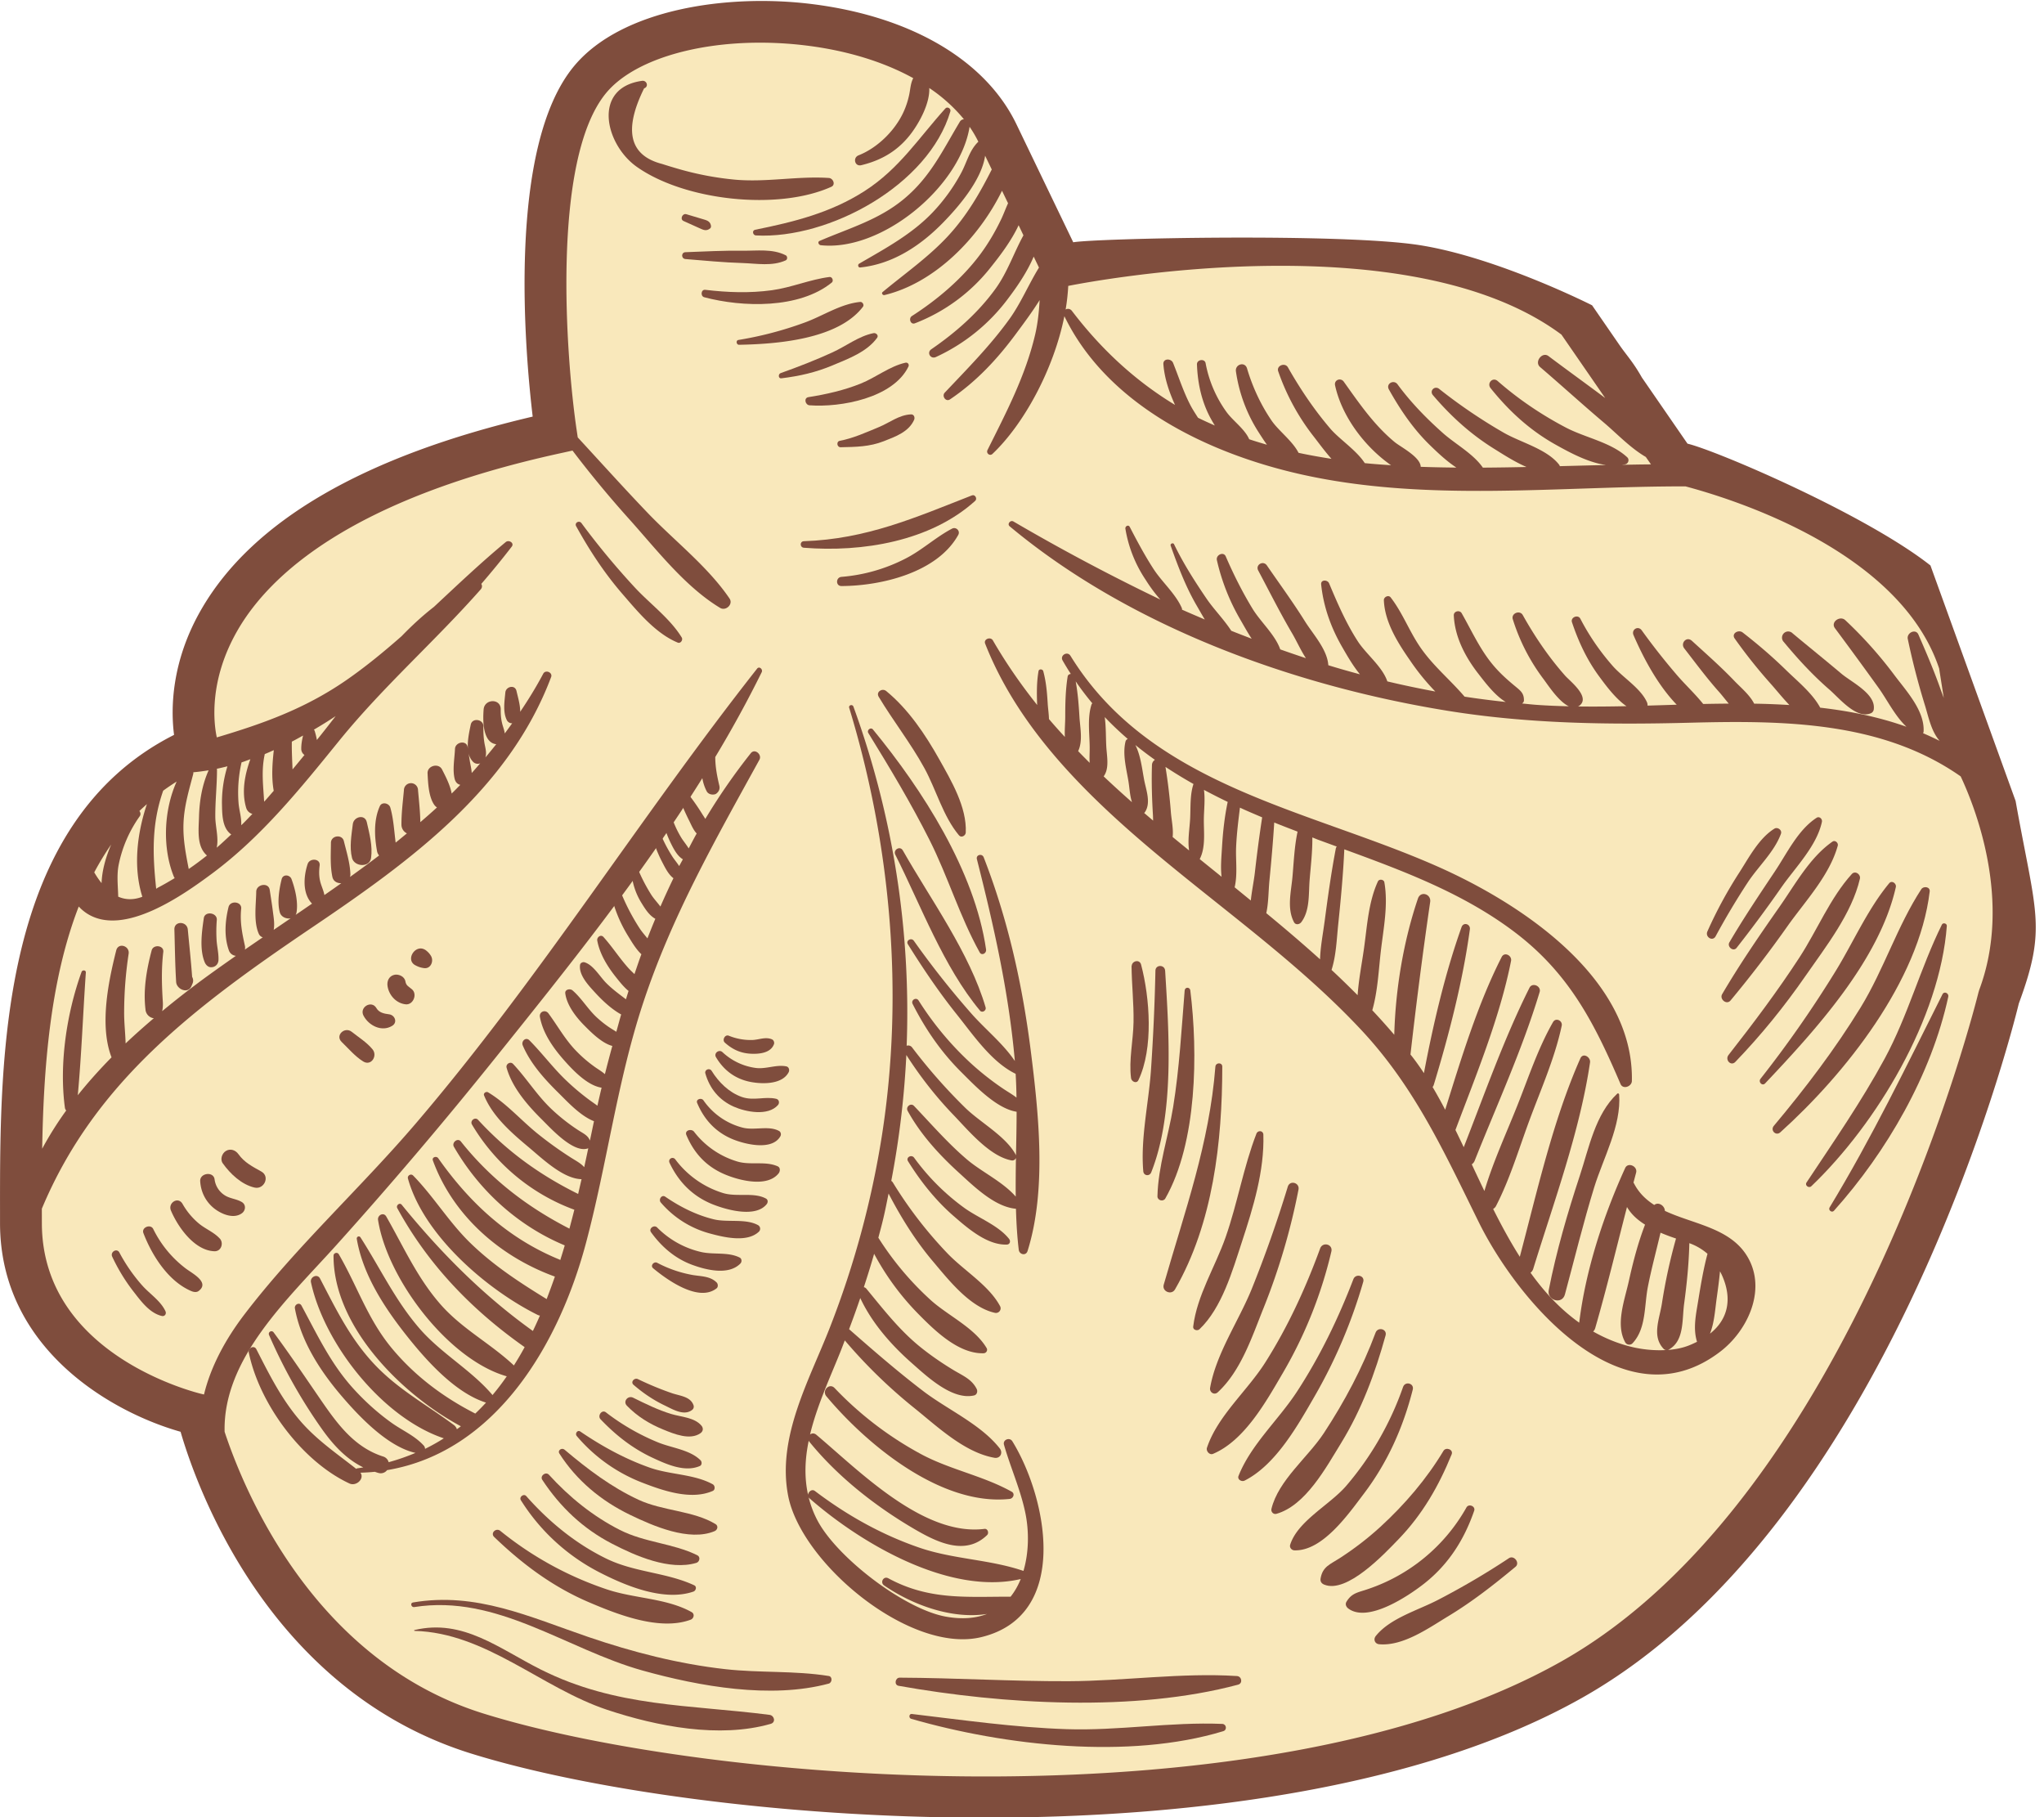 <svg xmlns="http://www.w3.org/2000/svg" xmlns:xlink="http://www.w3.org/1999/xlink" width="72" height="64" viewBox="0 0 72 64"><defs><path id="q2jsa" d="M454.582 1337.24s-1.383-9.335 1.21-12.446c2.593-3.113 12.101-2.766 14.349 1.9l2.247 4.669s12.275-2.593 18.152 1.901l3.458 5.013s8.298 1.73 10.027 7.089l.519 3.284s2.42 4.322.864 8.471c0 0-4.322 17.98-15.04 24.03-10.719 6.051-30.773 4.322-38.553 1.901-7.78-2.42-9.853-11.236-9.853-11.236s-6.224-1.383-6.224-6.743c0-5.359-.173-14.003 6.224-16.769 0 0-2.421-7.78 12.62-11.064"/><path id="q2jsb" d="M506 1350.21c.713 3.987 1.105 4.445.114 7.13-.298 1.219-4.67 18.407-15.384 24.455-5.509 3.11-13.481 4.222-21.056 4.222-7.208 0-14.054-1.007-18.077-2.258-7.166-2.23-9.69-9.452-10.236-11.333-2.425-.685-6.36-2.923-6.36-7.35v-.412c-.005-5.477-.011-13.677 6.13-16.782-.114-.882-.117-2.57.977-4.448 1.801-3.096 5.72-5.369 11.656-6.762-.27-2.268-.912-9.5 1.461-12.348 1.68-2.014 5.408-2.548 8.36-2.183 3.5.433 6.132 1.977 7.22 4.237l2 4.155c.776-.14 9.47-.331 12.211.102 2.74.433 6.065 2.117 6.065 2.117l.993 1.44c.247.349.467.582.761 1.103l1.607 2.33c1.04.25 6.272 2.49 8.558 4.29m-30.371-9.846c-.015.274-.044.55-.092.832.066-.04.16-.033.223.05 1.097 1.441 2.317 2.513 3.63 3.31-.207-.456-.37-.93-.41-1.433-.016-.213.275-.211.342-.046.206.512.37 1.038.63 1.526.074.137.162.269.247.404.195.099.395.186.593.275-.036-.06-.07-.116-.1-.169-.351-.608-.504-1.286-.529-1.984-.006-.173.273-.214.305-.041a4.25 4.25 0 0 0 .741 1.724c.217.3.64.595.794.953.206.07.415.131.625.193-.115-.16-.217-.321-.302-.453a5.375 5.375 0 0 1-.79-2.128c-.039-.25.313-.362.39-.108.193.651.485 1.284.87 1.845.24.35.74.72.945 1.129.382.083.77.15 1.16.212-.25-.282-.469-.587-.635-.798a7.912 7.912 0 0 1-1.24-2.282c-.074-.203.238-.322.34-.144.43.758.929 1.5 1.496 2.162.312.366.922.762 1.212 1.213.306.032.616.053.926.074-.943-.66-1.738-1.733-1.972-2.813-.041-.193.198-.282.307-.129.547.766 1.061 1.522 1.795 2.129.197.164.908.522.915.869.417.015.836.023 1.256.027-.344-.226-.66-.526-.913-.772-.598-.576-1.06-1.258-1.464-1.98-.114-.204.174-.36.305-.179.464.632 1.015 1.197 1.6 1.717.43.382 1.07.728 1.405 1.216a99.158 99.158 0 0 0 1.538-.023c-.417-.179-.818-.44-1.148-.645-.823-.512-1.523-1.149-2.15-1.886-.13-.156.064-.343.22-.22a18.692 18.692 0 0 0 2.263 1.537c.607.351 1.53.577 1.963 1.133a.169.169 0 0 1 .025.052c.543-.014 1.085-.029 1.627-.04-.62-.086-1.258-.429-1.762-.71-.916-.51-1.65-1.184-2.304-1.998-.14-.175.077-.403.25-.25.729.639 1.55 1.193 2.409 1.642.683.356 1.588.516 2.156 1.045.08.075.04.217-.064.244-.04.01-.081.012-.123.019.341-.006.682-.013 1.022-.015l-.183-.262c-.54-.312-1.032-.834-1.47-1.204-.76-.643-1.497-1.315-2.254-1.963-.21-.181.076-.552.297-.385.662.497 1.334.981 1.997 1.477l-1.541-2.234c-5.333-3.96-16.319-1.923-17.373-1.715zm-30.824 17.196c-.152.581-.317 1.119-.341 1.726-.023.557.08 1.077.184 1.614.22-.15.433-.31.642-.475-.37-.32-.292-.898-.28-1.362.015-.564.108-1.124.339-1.638-.18.028-.36.054-.54.069a.19.19 0 0 1-.004.066zm-1.057.583c-.414 1.184-.373 2.252-.246 3.455.015-.012.03-.02.046-.033.206-.107.407-.224.606-.344-.009-.015-.019-.024-.026-.041-.412-1.006-.365-2.336.094-3.359-.163.103-.322.21-.474.322zm-1.572 2.63c-.067.364-.02.737-.012 1.102.265.116.549.119.85.003-.327-1.037-.19-2.215.161-3.263-.09.081-.18.16-.265.243.041.053.056.122.011.186a4.461 4.461 0 0 0-.745 1.729zm-.26-.734a9.584 9.584 0 0 0-.596.98c.083.144.17.268.258.379.015-.447.15-.921.338-1.359zm65.802 5.12c1.179-3.144-.162-6.478-.653-7.52-2.78-1.946-6.236-1.976-9.556-1.89-2.871.074-5.697.037-8.538-.424-5.402-.877-11.162-2.953-15.406-6.494-.098-.082.028-.23.131-.171a71.815 71.815 0 0 0 5.175 2.75 5.378 5.378 0 0 1-.515-.694 4.548 4.548 0 0 1-.714-1.8c-.014-.087.106-.155.153-.064.26.501.53 1.008.838 1.482.302.466.77.864.995 1.372.008.018.01.039.008.06.266.12.535.232.803.348-.112-.185-.214-.369-.306-.526-.375-.652-.646-1.368-.896-2.075-.025-.07.087-.116.119-.05.326.674.721 1.293 1.142 1.912.25.37.616.737.873 1.135.238.097.48.187.72.281-.149-.225-.277-.461-.396-.665a7.428 7.428 0 0 1-.83-2.103c-.042-.181.232-.315.312-.132.274.634.588 1.26.948 1.85.279.456.792.91.972 1.425.3.107.601.209.904.31-.183-.278-.324-.6-.485-.874-.426-.724-.8-1.473-1.195-2.214-.108-.203.177-.365.305-.179.45.655.92 1.295 1.34 1.967.286.457.787.99.824 1.548.368.114.74.219 1.114.32-.26-.317-.475-.7-.633-.974-.39-.678-.653-1.413-.733-2.192-.018-.177.225-.17.28-.038.295.704.595 1.397 1.01 2.04.293.453.866.892 1.041 1.413.557.134 1.121.25 1.69.357a7.996 7.996 0 0 1-.902-1.113c-.425-.61-.882-1.341-.91-2.104-.005-.113.162-.196.238-.099.413.531.652 1.18 1.031 1.737.453.668 1.056 1.153 1.572 1.757v.002c.479.074.964.135 1.452.188-.39-.228-.764-.737-.961-.989-.464-.595-.834-1.296-.869-2.06-.006-.15.207-.201.278-.076.359.63.647 1.283 1.12 1.841.238.282.505.518.789.751.18.15.284.235.284.475 0 .05-.029.085-.066.112.165.014.327.034.494.046.38.028.766.043 1.153.052-.366-.169-.75-.774-.9-.97a6.895 6.895 0 0 1-1.073-2.094c-.068-.21.247-.336.351-.148.422.756.917 1.485 1.492 2.134.177.199.917.765.491 1.065-.013.009-.025.013-.037.019.564.008 1.134.002 1.706-.01-.388-.268-.725-.728-.965-1.053-.427-.58-.727-1.224-.954-1.903-.058-.174.212-.285.295-.124.31.599.691 1.151 1.136 1.659.36.412.992.79 1.211 1.284.018.04.021.08.02.117.342-.01.685-.02 1.027-.032-.666-.69-1.17-1.64-1.521-2.45-.085-.196.163-.347.29-.168a23.34 23.34 0 0 0 1.197 1.525c.306.364.67.695.967 1.068.301-.007.6-.011.9-.013-.122-.144-.233-.29-.33-.4-.44-.491-.832-1.024-1.236-1.544-.146-.189.083-.437.268-.268.508.464 1.024.917 1.499 1.414.207.218.54.491.695.8.415.005.83.023 1.24.047-.246-.257-.47-.54-.689-.784a17.918 17.918 0 0 1-1.237-1.557c-.128-.181.136-.324.278-.215.54.419 1.055.86 1.545 1.34.4.39.917.805 1.189 1.31 1.04.118 2.059.325 3.038.672-.402-.375-.682-.953-.985-1.374a151.424 151.424 0 0 0-1.534-2.097c-.164-.22.183-.456.365-.282a14.759 14.759 0 0 1 1.708 1.906c.42.566 1.087 1.264 1.05 2.01a.138.138 0 0 1-.019.064c.196.083.39.174.584.27-.31-.358-.391-.857-.538-1.318a25.656 25.656 0 0 1-.584-2.269c-.048-.216.277-.38.374-.157.285.652.564 1.306.799 1.978l.095.255-.164-1.04c-1.368-4.106-7.155-5.938-8.934-6.412-4.507-.007-9.125.567-13.544-.424-3.254-.73-6.814-2.428-8.335-5.57-.379 1.885-1.433 3.809-2.533 4.85-.095.09-.231-.024-.175-.136.664-1.334 1.337-2.608 1.68-4.073.092-.398.133-.802.157-1.208-.268.427-.57.832-.83 1.182-.661.896-1.403 1.692-2.328 2.315-.148.1-.298-.118-.184-.238.793-.84 1.606-1.657 2.283-2.599.393-.546.674-1.22 1.035-1.805l-.186-.387c-.228.542-.585 1.059-.896 1.47a6.6 6.6 0 0 1-2.551 2.068c-.185.084-.33-.156-.16-.274.859-.59 1.654-1.288 2.266-2.136.417-.578.643-1.265.98-1.877l-.17-.356c-.26.56-.675 1.099-.974 1.472a6.257 6.257 0 0 1-2.678 1.982c-.155.061-.233-.174-.108-.255.9-.578 1.773-1.317 2.413-2.18.286-.386.528-.801.735-1.234.09-.19.157-.38.24-.558l-.213-.441c-.822 1.679-2.382 3.254-4.141 3.674-.059.014-.117-.065-.063-.108.78-.648 1.617-1.229 2.308-1.977.658-.714 1.11-1.497 1.535-2.338l-.234-.485c-.123.859-.943 1.804-1.475 2.35-.794.815-1.777 1.469-2.927 1.586-.073.007-.094-.1-.036-.133.92-.536 1.857-1.035 2.599-1.817.388-.41.72-.869.988-1.365.209-.384.294-.81.612-1.114a4.064 4.064 0 0 0-.308-.525c-.34 2.118-3.096 4.4-5.244 4.17-.069-.008-.123-.115-.04-.151 1.043-.45 2.083-.738 2.976-1.482.928-.772 1.36-1.708 1.961-2.71a.178.178 0 0 1 .147-.093 5.607 5.607 0 0 0-1.22-1.1c.022.539-.34 1.192-.609 1.56-.455.622-1.043.979-1.787 1.158-.23.056-.306-.264-.096-.347.584-.231 1.117-.717 1.44-1.254.165-.272.277-.565.343-.875.046-.214.047-.404.144-.589-1.033-.57-2.316-.97-3.765-1.149a13.29 13.29 0 0 0-1.634-.101c-2.387 0-4.49.66-5.412 1.764-1.954 2.345-1.418 9.362-1.047 11.868l.04.27c.816.884 1.62 1.778 2.452 2.647.946.99 2.127 1.897 2.894 3.026.14.205-.13.452-.33.332-1.22-.735-2.221-2.028-3.163-3.082a38.082 38.082 0 0 1-2.037-2.459l-.428.094c-7.33 1.601-10.222 4.262-11.357 6.213-1.065 1.83-.837 3.373-.745 3.795 1.58-.472 3.082-.992 4.567-2.02.684-.474 1.322-1 1.942-1.545.363-.375.742-.724 1.14-1.033.83-.774 1.654-1.557 2.53-2.283.109-.089.31.034.21.162-.32.416-.68.858-1.073 1.313.035.054.037.127-.021.194-1.614 1.83-3.432 3.416-4.986 5.331-1.36 1.677-2.73 3.38-4.476 4.676-.966.716-3.099 2.255-4.41 1.404a1.5 1.5 0 0 1-.286-.243c-1.02 2.624-1.241 5.76-1.288 8.53.25-.464.533-.913.846-1.346a.18.18 0 0 1-.046-.099c-.207-1.539.062-3.326.586-4.78.027-.079.158-.072.152.02-.1 1.432-.152 2.892-.284 4.321.37-.464.77-.908 1.189-1.334-.43-1.112-.116-2.654.165-3.766.073-.29.481-.161.437.12a13.87 13.87 0 0 0-.158 2.053c-.003.367.042.736.052 1.103.324-.308.657-.601.993-.888-.021-.004-.04-.004-.064-.013a.338.338 0 0 1-.23-.303c-.083-.7.04-1.397.218-2.073.06-.222.437-.181.41.055-.071.589-.054 1.174-.016 1.765.006.087.002.21-.024.321a32.24 32.24 0 0 1 1.645-1.274c.316-.228.633-.452.952-.675a.288.288 0 0 1-.25-.202c-.171-.486-.13-1.024-.009-1.516.062-.244.473-.196.446.06-.048.453.032.86.13 1.3.011.05.01.096 0 .138l.63-.432a.22.22 0 0 1-.14-.124c-.189-.427-.097-1.023-.09-1.483.003-.264.434-.34.475-.064.037.245.077.49.108.735.027.219.072.454.032.673l.597-.407c-.152.03-.337-.047-.382-.211-.096-.349-.022-.821.066-1.169.047-.184.29-.157.347 0 .128.346.237.801.177 1.169a.25.25 0 0 1-.033.09c.195-.131.388-.265.58-.397-.005-.005-.011-.008-.016-.014-.328-.356-.283-.956-.139-1.384.074-.215.454-.193.422.057-.024.183-.026.364.015.544.038.168.122.328.152.496.2-.138.398-.277.596-.418-.14.007-.282-.061-.316-.226-.08-.391-.053-.797-.05-1.193 0-.261.393-.32.456-.062.094.382.217.772.23 1.168a.266.266 0 0 1-.016.095c.346-.249.69-.501 1.027-.758a.312.312 0 0 1-.073-.154c-.093-.513-.121-1.098.099-1.583.074-.165.324-.105.368.048.114.392.136.826.189 1.236.133-.107.264-.217.396-.325a.343.343 0 0 1-.192-.297c-.003-.409.05-.816.087-1.223a.248.248 0 0 1 .497 0c.033.375.076.75.081 1.125.198-.17.394-.342.586-.518a.38.38 0 0 1-.1-.099c-.195-.287-.214-.764-.231-1.103-.013-.267.385-.376.509-.138.123.24.289.556.34.85.103-.1.203-.203.304-.306-.089-.02-.166-.083-.198-.208-.082-.33-.003-.721.011-1.059.011-.243.405-.322.446-.06l.009.06c-.023-.29.051-.618.1-.854.054-.255.45-.19.446.06-.004.193.004.386.035.578.029.173.09.346.035.518.13-.152.256-.31.383-.467a.347.347 0 0 1-.122-.032c-.362-.165-.35-.859-.323-1.193.032-.381.61-.392.602 0-.002.173.01.338.053.506.029.115.076.225.089.34.089-.118.175-.238.262-.358a.201.201 0 0 1-.191-.115c-.142-.288-.079-.661-.05-.971.021-.21.337-.285.392-.053.05.218.133.49.131.735.288-.427.562-.871.812-1.342.08-.151.338-.045.278.117-1.494 3.968-4.977 6.492-8.372 8.787-4.138 2.797-7.689 5.442-9.568 9.939v.093l.001.413c0 4.713 5.59 6.01 5.646 6.022l.065.015c.242-.996.759-1.951 1.434-2.833 1.819-2.378 4.089-4.445 6.036-6.724 4.358-5.1 7.879-10.758 12.014-16.008.078-.097.209.027.162.124a40.464 40.464 0 0 1-1.637 2.99c.001.346.062.666.145 1.015.026.114-.021.21-.113.277a.146.146 0 0 1-.058.024c-.105.02-.224-.01-.277-.112a1.552 1.552 0 0 1-.152-.46c-2.168 3.472-4.79 6.736-7.311 9.877a153.019 153.019 0 0 1-5.57 6.557c-1.706 1.896-4.01 3.998-3.947 6.587.708 2.14 3.169 8.072 9.123 9.924 8.031 2.498 27.588 4.02 37.97-1.84 10.32-5.825 14.644-23.383 14.687-23.56zm-53.21-8.32l.046.287c.022.127.056.261.062.393.102-.11.2-.228.3-.341a.23.23 0 0 1-.259-.059.616.616 0 0 1-.148-.28zm-8.873.532c.002.008.009.014.009.023 0 .557-.064 1.111-.06 1.669.002.342.126.749.049 1.087.177-.15.343-.31.513-.467-.328-.225-.321-.734-.328-1.106a4.337 4.337 0 0 1 .193-1.293c-.125.03-.25.062-.376.087zm1.038 1.38c-.168-.556-.054-1.17.146-1.716-.103.036-.206.079-.31.11a4.736 4.736 0 0 0-.106 1.428c.019.258.113.532.093.785l.05-.044c.118-.115.23-.236.345-.354a.308.308 0 0 1-.218-.21zm.968-.609c-.082-.465-.05-.953.004-1.427-.107.046-.212.096-.32.138v.009c-.126.578-.052 1.099-.021 1.668.116-.124.225-.256.338-.384l-.001-.004zm1.084-1.257a.259.259 0 0 1-.113-.223c0-.162.027-.312.064-.462-.132.072-.263.148-.396.215-.006.326.012.652.025.978.142-.168.28-.339.42-.508zm.332-.892c.007.012.019.017.023.031.036.112.063.221.082.332.217-.268.437-.55.661-.84-.252.168-.508.326-.766.477z"/><path id="q2jsc" d="M461.448 1348.526a21.446 21.446 0 0 0-1.603 2.315c-.042-.069-.087-.135-.124-.195a7.542 7.542 0 0 0-.585-.816c-.097-.116-.303.009-.255.148.112.32.244.624.396.927.073.145.147.329.264.45-.098.172-.188.35-.282.526-.08-.133-.187-.258-.26-.377a3.507 3.507 0 0 1-.394-.923c-.056-.204-.348-.116-.312.085.067.365.18.716.345 1.048.098.196.223.435.416.55-.042.08-.088.158-.129.239-.082-.125-.183-.243-.25-.35a5.29 5.29 0 0 1-.483-.972c-.064-.174-.329-.108-.28.077.098.38.231.752.412 1.1.1.191.217.438.398.572-.159.33-.312.662-.459.998-.102-.137-.224-.265-.319-.41a6.288 6.288 0 0 1-.46-.878c-.052-.118-.251-.059-.243.066.027.381.145.752.345 1.079.136.222.28.455.498.574-.096.228-.188.459-.278.69-.096-.118-.194-.231-.267-.341a7.51 7.51 0 0 1-.698-1.354c-.08-.2-.377-.128-.33.091a4.85 4.85 0 0 0 .607 1.509c.125.201.278.47.475.654-.087.231-.163.466-.244.699-.085-.082-.17-.161-.237-.239-.303-.342-.55-.729-.855-1.068-.095-.104-.24.01-.218.128.085.467.358.91.65 1.277.124.155.276.352.452.496-.032.097-.06.195-.092.293-.241-.183-.484-.359-.701-.579-.22-.223-.452-.634-.759-.724-.06-.017-.147.021-.156.09-.052.353.289.715.514.961.265.29.584.593.934.787-.061.203-.112.406-.171.61-.057-.038-.117-.073-.18-.113-.19-.121-.366-.26-.53-.414-.3-.284-.524-.667-.834-.932-.085-.072-.273-.034-.254.106.056.428.392.854.69 1.15.223.225.61.612.968.701-.092.332-.178.663-.262.994-.097-.086-.205-.15-.33-.236a4.62 4.62 0 0 1-.664-.564c-.4-.404-.66-.887-.995-1.34-.11-.149-.335-.061-.3.128.106.581.48 1.105.866 1.539.313.352.811.874 1.306.95-.051.212-.099.423-.147.635-.089-.067-.183-.13-.28-.201a8.549 8.549 0 0 1-.797-.668c-.475-.447-.86-.973-1.319-1.435-.128-.129-.296.034-.234.18.272.64.767 1.188 1.258 1.671.333.33.776.813 1.251.998l-.143.683c-.07-.183-.22-.243-.414-.369a6.69 6.69 0 0 1-.923-.725c-.522-.488-.886-1.091-1.37-1.606-.095-.1-.264.004-.228.133.193.695.74 1.327 1.245 1.826.334.332 1.123 1.206 1.63 1.012.002 0 .002-.002.002-.002-.046.22-.094.443-.143.668-.122-.14-.273-.214-.467-.337a13.278 13.278 0 0 1-1.119-.799c-.609-.479-1.135-1.102-1.8-1.501-.067-.04-.175.028-.142.109.303.742.965 1.316 1.567 1.82.471.392 1.215 1.118 1.867 1.13l-.12.52c-1.344-.666-2.495-1.49-3.525-2.61-.107-.116-.294.032-.215.165a6.988 6.988 0 0 0 3.606 3.001c-.055.222-.114.444-.173.666-1.488-.763-2.77-1.743-3.825-3.071-.111-.14-.33.039-.244.188.892 1.543 2.254 2.785 3.904 3.473-.05.173-.104.344-.157.516-.01-.005-.016-.013-.027-.017-1.802-.737-3.16-1.99-4.273-3.57-.062-.087-.23-.038-.188.08.71 1.945 2.37 3.391 4.296 4.089h.002c-.092.268-.19.531-.29.793-.96-.59-1.87-1.183-2.684-1.972-.755-.732-1.292-1.635-2.02-2.38-.076-.078-.21 0-.182.106.552 2.001 2.783 3.918 4.579 4.808.023.011.046.013.069.02a15.04 15.04 0 0 1-.247.541c-1.748-1.248-3.267-2.78-4.621-4.446-.073-.09-.209.025-.156.12 1.09 1.997 2.634 3.592 4.487 4.895-.12.222-.247.437-.38.647l-.004-.007c-.825-.774-1.828-1.284-2.59-2.158-.82-.942-1.289-2.014-1.901-3.082-.095-.166-.315-.046-.289.121.322 2.066 2.463 4.916 4.534 5.507a9.12 9.12 0 0 1-.502.66c-.731-.867-1.8-1.459-2.565-2.337-.861-.991-1.385-2.125-2.086-3.216-.046-.07-.144-.023-.13.054.212 1.254.964 2.405 1.74 3.387.678.858 1.714 2.034 2.812 2.378a7.787 7.787 0 0 1-.378.386c-1.132-.577-2.145-1.337-2.956-2.32-.842-1.023-1.202-2.174-1.852-3.291-.05-.086-.185-.048-.185.05-.008 2.497 2.403 4.892 4.485 6.008-.045.037-.093.07-.14.105a.294.294 0 0 0-.105-.148c-.966-.72-1.98-1.26-2.82-2.16-.843-.904-1.335-1.923-1.897-3.002-.095-.182-.358-.052-.318.134.467 2.167 2.51 4.77 4.68 5.496a6.962 6.962 0 0 1-.662.371.174.174 0 0 0-.048-.119c-.315-.344-.736-.52-1.116-.788-.5-.355-.958-.77-1.37-1.225-.794-.878-1.262-1.887-1.818-2.914-.072-.134-.256-.037-.232.099.207 1.137.873 2.176 1.612 3.047.618.727 1.642 1.822 2.635 2.042-.3.127-.614.237-.945.328a.282.282 0 0 0-.196-.201c-.979-.314-1.57-1.092-2.134-1.907-.571-.828-1.125-1.658-1.723-2.466a.093.093 0 0 0-.16.093 18.41 18.41 0 0 0 1.899 3.364c.393.545.84 1.016 1.421 1.3-.07.01-.137.024-.208.032-.017.002-.028.012-.04.02-.693-.546-1.403-1.024-1.985-1.705-.655-.765-1.08-1.623-1.534-2.51-.08-.154-.298-.042-.267.113.368 1.8 1.864 3.834 3.545 4.616.24.112.54-.167.389-.379.17-.006.34-.015.504-.032.045.013.087.03.133.041a.28.28 0 0 0 .301-.1c3.823-.64 6.051-4.418 7.003-7.987.743-2.783 1.095-5.646 1.992-8.392 1.016-3.107 2.559-5.8 4.12-8.639.101-.182-.16-.41-.302-.233"/><path id="q2jsd" d="M499.86 1345.724c-.568-.48-1.147-.944-1.717-1.42a.217.217 0 0 0-.308.307c.5.604 1.017 1.165 1.608 1.678.346.3.938 1.035 1.444.837a.173.173 0 0 0 .118-.156c.061-.542-.784-.942-1.145-1.246"/><path id="q2jse" d="M496.646 1366.433c.527 1.124-.128 2.464-1.045 3.167-3.452 2.648-7.16-1.818-8.51-4.553-1.204-2.44-2.242-4.737-4.124-6.755-1.544-1.655-3.318-3.07-5.083-4.478-3.145-2.51-6.665-5.289-8.182-9.145-.064-.161.19-.256.272-.115.47.813.995 1.565 1.56 2.275 0-.015 0-.03-.002-.045-.013-.392-.016-.759.05-1.146.014-.088.146-.077.167 0 .103.383.133.751.157 1.146.011.177.04.361.044.541.182.215.37.424.56.63-.012-.235.012-.482.013-.703 0-.477.01-.954.085-1.426.01-.06.06-.086.112-.09a9.824 9.824 0 0 1-.29-.475c-.102-.181.17-.34.278-.163 2.84 4.61 8.39 5.401 12.964 7.435 2.899 1.289 6.883 3.903 6.811 7.537-.003.194-.31.314-.4.108-.923-2.156-1.813-3.902-3.74-5.358-1.794-1.355-3.896-2.142-5.99-2.907v.007c-.04.881-.123 1.757-.214 2.634-.056.537-.072 1.093-.235 1.606.312.29.616.588.918.89.038-.55.148-1.103.224-1.642.112-.792.155-1.632.491-2.365.043-.094.209-.072.227.03.14.796-.03 1.62-.123 2.416-.08.69-.11 1.418-.302 2.092.264.28.522.57.774.863.043-1.613.325-3.3.834-4.798.095-.28.471-.16.431.12a170.168 170.168 0 0 0-.694 5.374l.061.075c.143.184.28.378.413.58.325-1.715.743-3.51 1.325-5.142.068-.19.32-.11.293.08-.247 1.818-.737 3.715-1.27 5.47a.233.233 0 0 1-.043.081c.153.257.3.526.444.8.565-1.806 1.143-3.72 1.99-5.38.099-.193.367-.05.33.138-.396 2-1.24 4.041-1.959 5.955.098.2.195.403.292.607.736-1.877 1.414-3.816 2.316-5.616.102-.2.421-.058.358.15-.61 2.023-1.511 3.986-2.292 5.949a.27.27 0 0 1-.099.12c.147.314.295.628.445.94.308-1.035.774-2.036 1.171-3.038.388-.977.723-1.998 1.246-2.911.098-.172.345-.051.306.129-.247 1.159-.749 2.273-1.157 3.384-.366.994-.672 2.022-1.158 2.965a.244.244 0 0 1-.1.102c.292.583.601 1.151.939 1.685.615-2.316 1.167-4.807 2.134-6.989.094-.212.367-.043.34.144-.359 2.436-1.277 4.92-2.002 7.273a.268.268 0 0 1-.094.133c.493.689 1.055 1.29 1.715 1.76.224-1.847.85-3.76 1.618-5.445.102-.223.448-.06.386.162l-.093.351c.005.008.012.013.016.021.171.338.424.578.717.766.139-.12.367.018.374.207 1.058.498 2.445.608 3 1.787m-23.195-19.627c.006-.017.018-.023.026-.036a9.957 9.957 0 0 1-.586-.773c.076.413.108.835.133 1.254.024.39.124.844-.046 1.203.133.14.27.275.406.413-.013-.198.004-.405 0-.58-.007-.479-.084-1.021.067-1.481m.425 2.537c.327.31.66.612.998.91-.076-.234-.086-.504-.126-.745-.075-.445-.211-.949-.101-1.394a.122.122 0 0 1 .08-.087c-.282-.244-.554-.5-.813-.772.048.34.037.703.055 1.031.018.343.117.771-.092 1.057m1.736 1.37c-.036-.59-.054-1.181-.035-1.772a.223.223 0 0 1 .104-.18 13.26 13.26 0 0 1-.688-.522c.184.368.233.818.306 1.213.068.367.252.817.031 1.15-.007.012-.017.02-.028.03l.315.269a4.985 4.985 0 0 0-.005-.188m1.31.113c.02-.385-.01-.837.118-1.214a16.51 16.51 0 0 1-.987-.602c.085.528.15 1.06.19 1.592.022.284.095.596.062.876.192.16.387.316.58.475-.056-.366.018-.762.037-1.127m1.122 1.018c.031-.534.089-1.076.201-1.601a22.45 22.45 0 0 1-.836-.424c.044.33.002.686-.004 1.007-.008.466.073 1.007-.146 1.431l.77.622c-.04-.34-.005-.695.015-1.035m1.16.866c.073-.644.157-1.283.255-1.923-.262-.113-.526-.222-.783-.342-.057.465-.116.929-.135 1.399-.018.46.056.956-.052 1.406l.57.465c.035-.343.11-.688.145-1.005m2.45 1.778c.115-.873.235-1.743.4-2.608a.13.13 0 0 1 .034-.064l-.664-.243c-.066-.025-.132-.054-.198-.079.007.505-.058 1.02-.097 1.518-.037.49.013 1.06-.292 1.466-.063.083-.2.108-.257 0-.255-.485-.102-1.065-.054-1.593.047-.527.068-1.074.18-1.595-.274-.107-.55-.21-.822-.322-.042.68-.102 1.355-.168 2.033-.038.38-.03.785-.112 1.16.642.529 1.276 1.068 1.894 1.626.012-.433.098-.868.155-1.3m10.812 14.948c.367.09.803.138 1.222.113a.139.139 0 0 1-.086-.042c-.42-.441-.153-1.032-.063-1.586a19.25 19.25 0 0 1 .499-2.3 7.292 7.292 0 0 1-.546-.205c-.147.63-.318 1.257-.443 1.893-.135.678-.055 1.485-.545 2.003-.07.075-.204.057-.254-.033-.353-.631-.024-1.48.125-2.156.148-.67.323-1.347.572-1.991-.272-.171-.488-.366-.636-.621-.369 1.425-.714 2.86-1.12 4.268a.267.267 0 0 1-.072.117c.41.232.855.42 1.347.54m1.228.113a3.503 3.503 0 0 1 0 0m.056-.004c.24-.018.472-.06.68-.135.126-.045.238-.098.348-.152-.15-.48-.033-.978.045-1.469.09-.55.18-1.095.324-1.63a1.99 1.99 0 0 0-.64-.374c-.016.716-.088 1.43-.184 2.138-.076.564.01 1.303-.537 1.608a.141.141 0 0 1-.036.014zm1.483-.572c.636-.503.794-1.223.429-2.046-.024-.056-.05-.102-.075-.151-.029.307-.07.613-.113.922-.06.424-.083.877-.24 1.275"/><path id="q2jsf" d="M491.966 1360.52c-.774.726-.993 1.906-1.318 2.891-.434 1.317-.825 2.66-1.093 4.022-.072.368.47.527.569.157.34-1.26.647-2.522 1.031-3.77.322-1.042.96-2.174.88-3.272-.004-.035-.043-.054-.07-.029"/><path id="q2jsg" d="M497.502 1351.186c-.539.334-.891 1.008-1.227 1.532a15.2 15.2 0 0 0-1.133 2.089c-.084.193.182.363.29.17a26.23 26.23 0 0 1 1.154-1.932c.373-.552.92-1.056 1.148-1.68.048-.132-.12-.249-.232-.18"/><path id="q2jsh" d="M498.99 1350.802c-.656.425-1.042 1.249-1.469 1.887-.55.825-1.102 1.644-1.603 2.5-.09.153.136.342.253.195a45.542 45.542 0 0 0 1.602-2.166c.49-.691 1.225-1.434 1.404-2.272.021-.103-.089-.208-.187-.144"/><path id="q2jsi" d="M499.548 1351.642c-.801.56-1.31 1.504-1.864 2.294-.705 1.006-1.397 2.015-2.02 3.076-.104.177.153.392.293.226a41.68 41.68 0 0 0 2.031-2.652c.62-.868 1.459-1.76 1.747-2.8.028-.1-.093-.21-.187-.144"/><path id="q2jsj" d="M500.23 1352.783c-.761.84-1.219 1.976-1.837 2.927-.774 1.19-1.632 2.33-2.507 3.448-.131.168.085.405.241.242.914-.95 1.73-1.957 2.48-3.04.708-1.02 1.624-2.186 1.908-3.41.036-.158-.165-.3-.285-.167"/><path id="q2jsk" d="M501.547 1353.107c-.777.938-1.274 2.106-1.915 3.14a39.918 39.918 0 0 1-2.616 3.745c-.09.113.059.273.162.163 1.768-1.871 4.023-4.335 4.603-6.912.028-.124-.138-.25-.234-.136"/><path id="q2jsl" d="M502.678 1353.317c-.845 1.296-1.318 2.826-2.134 4.16-.896 1.463-1.958 2.86-3.061 4.175-.133.158.072.368.228.228 2.283-2.057 4.887-5.326 5.263-8.483.02-.168-.218-.2-.296-.08"/><path id="q2jsm" d="M503.403 1354.564c-.761 1.54-1.192 3.2-2.017 4.724-.824 1.518-1.797 2.921-2.751 4.358-.07.105.084.215.17.131 2.31-2.21 4.528-5.918 4.772-9.166.006-.09-.134-.128-.174-.047"/><path id="q2jsn" d="M503.425 1357.016c-1.285 2.557-2.49 5.057-3.978 7.511-.055.092.078.198.152.117 1.861-2.075 3.435-4.797 4.03-7.542.025-.118-.144-.205-.204-.086"/><path id="q2jso" d="M468.082 1348.737c-.49-.873-1.086-1.76-1.866-2.4-.14-.113-.368.03-.264.203.511.852 1.126 1.632 1.605 2.504.423.77.66 1.705 1.224 2.377.083.098.233.012.238-.1.041-.894-.51-1.823-.937-2.584"/><path id="q2jsp" d="M465.747 1347.689c-.075-.09-.222.026-.162.124.759 1.232 1.507 2.479 2.158 3.771.65 1.291 1.065 2.696 1.765 3.956.073.133.245.035.227-.096-.398-2.767-2.246-5.637-3.988-7.755"/><path id="q2jsq" d="M470.66 1372.761c-.094-.154-.346-.056-.294.124.23.803.586 1.588.753 2.405.13.634.127 1.38-.068 2.037-1.176-.404-2.457-.408-3.653-.815-1.339-.457-2.57-1.149-3.694-2.001-.105-.079-.228.024-.24.133-.14-.63-.108-1.27.024-1.905.006.012.011.026.022.039.982 1.21 2.285 2.239 3.625 3.031.815.481 1.849 1.02 2.636.255.072-.07.024-.231-.09-.218-2.155.273-4.424-2.053-5.926-3.315-.078-.065-.163-.054-.221-.009.244-1.02.714-2.024 1.084-2.95.048-.121.093-.243.14-.364a18.008 18.008 0 0 0 2.468 2.398c.81.653 1.756 1.552 2.802 1.736.201.036.311-.171.19-.327-.662-.849-1.846-1.371-2.701-2.024-.9-.687-1.757-1.43-2.608-2.178.137-.364.27-.73.394-1.097.41.88 1.095 1.657 1.815 2.291.54.476 1.425 1.314 2.193 1.14.104-.024.135-.143.093-.228-.173-.346-.49-.468-.813-.663-.422-.255-.83-.535-1.212-.847-.721-.592-1.27-1.306-1.86-2.02a.148.148 0 0 0-.09-.055c.127-.39.25-.781.362-1.176a9.184 9.184 0 0 0 1.548 2.109c.581.59 1.425 1.421 2.31 1.394.09-.003.153-.101.105-.183-.42-.71-1.346-1.134-1.952-1.674a10.645 10.645 0 0 1-1.862-2.212c.059-.226.121-.448.174-.676.07-.292.126-.586.186-.88.44.845.943 1.655 1.558 2.383.558.66 1.306 1.622 2.186 1.818.139.03.25-.11.183-.237-.4-.744-1.289-1.26-1.87-1.875a14.69 14.69 0 0 1-1.907-2.48.16.16 0 0 0-.055-.055 31.8 31.8 0 0 0 .531-4.434c.488.76 1.033 1.46 1.661 2.113.523.543 1.272 1.456 2.044 1.6a.136.136 0 0 0 .156-.09c-.008.457-.012.911-.008 1.365-.449-.519-1.205-.874-1.708-1.3-.682-.578-1.26-1.249-1.876-1.895-.113-.119-.3.033-.224.174.456.83 1.113 1.548 1.81 2.182.53.482 1.258 1.202 2.006 1.267.014.485.041.967.099 1.445.02.17.254.224.31.042.675-2.15.394-4.814.117-7.016-.295-2.348-.803-4.642-1.662-6.848-.056-.147-.28-.093-.24.065.596 2.349 1.124 4.689 1.337 7.108-.415-.617-1.059-1.132-1.539-1.68a30.905 30.905 0 0 1-2.018-2.553c-.089-.125-.293-.012-.21.122.531.852 1.094 1.687 1.723 2.472.575.718 1.226 1.683 2.072 2.09.017.28.026.558.03.838-.149-.117-.32-.211-.494-.33a9.857 9.857 0 0 1-1.133-.897 10.926 10.926 0 0 1-1.821-2.192c-.084-.133-.28-.017-.21.122.45.888 1.001 1.69 1.707 2.393.465.462 1.243 1.294 1.955 1.402 0 .516-.012 1.035-.022 1.551-.002-.011 0-.021-.006-.033-.347-.653-1.238-1.131-1.772-1.648a19.277 19.277 0 0 1-1.883-2.137.168.168 0 0 0-.19-.057 31.458 31.458 0 0 0-1.875-11.944c-.033-.093-.179-.055-.149.042 1.472 4.827 1.935 10.087 1.15 15.08a32.423 32.423 0 0 1-1.827 6.736c-.725 1.862-1.876 3.865-1.473 5.938.464 2.383 4.303 5.58 6.801 4.976 3.161-.763 2.32-4.91 1.096-6.898m-.062 5.474c-1.542-.006-2.862.134-4.308-.649-.167-.09-.3.146-.147.252.988.68 2.38 1.2 3.624 1.005-.391.15-.869.199-1.455.093-1.45-.264-3.78-2.046-4.494-3.344a3.545 3.545 0 0 1-.333-.859c.007.01.013.022.023.032 1.802 1.58 4.92 3.434 7.447 2.848-.091.227-.21.437-.357.622"/><path id="q2jsr" d="M466.8 1351.949c-.097-.171-.35-.02-.262.154.9 1.788 1.696 3.95 2.984 5.492.077.093.23-.007.197-.115-.566-1.926-1.93-3.79-2.918-5.531"/><path id="q2jss" d="M470.548 1365.637c-.387-.492-1.104-.744-1.608-1.116a7.948 7.948 0 0 1-1.74-1.747c-.092-.126-.3-.013-.214.125.439.705.965 1.37 1.592 1.917.498.433 1.194 1.044 1.889 1.017.107-.004.14-.119.08-.196"/><path id="q2jst" d="M470.635 1374.536c-1.005-.562-2.18-.776-3.205-1.33a12.187 12.187 0 0 1-3.031-2.32c-.185-.194-.457.091-.29.29 1.434 1.713 4.048 3.874 6.457 3.615.126-.014.198-.183.07-.255"/><path id="q2jsu" d="M475.195 1355.973c-.053-.202-.325-.13-.33.046h-.006c.006.66.081 1.316.07 1.977-.01.65-.17 1.335-.088 1.975.015.12.193.211.26.07.534-1.117.403-2.897.094-4.068"/><path id="q2jsv" d="M476.041 1356.187c-.013-.218-.335-.222-.341 0a73.976 73.976 0 0 1-.16 3.542c-.085 1.151-.367 2.375-.268 3.521.014.165.22.188.28.039.824-2.073.624-4.92.49-7.102"/><path id="q2jsw" d="M476.93 1356.884c-.016-.126-.188-.13-.2 0-.112 1.375-.185 2.742-.406 4.106-.17 1.048-.528 2.082-.553 3.143-.003.147.206.202.278.075 1.123-1.972 1.151-5.137.88-7.324"/><path id="q2jsx" d="M477.812 1359.567c-.212 2.715-1.08 5.099-1.82 7.68-.068.236.273.38.397.166 1.343-2.327 1.664-5.207 1.666-7.846 0-.157-.23-.153-.243 0"/><path id="q2jsy" d="M479.258 1361.926c-.457 1.181-.666 2.45-1.086 3.649-.368 1.049-1.006 2.043-1.142 3.148-.015.118.148.162.222.092.791-.756 1.16-2.056 1.496-3.081.395-1.206.793-2.496.754-3.775-.005-.146-.195-.16-.244-.033"/><path id="q2jsz" d="M480.362 1363.795a43.992 43.992 0 0 1-1.268 3.597c-.46 1.134-1.256 2.278-1.468 3.486-.027.156.145.272.27.157.828-.767 1.21-1.97 1.627-3.002a22.935 22.935 0 0 0 1.216-4.134c.05-.245-.302-.347-.377-.104"/><path id="q2jsA" d="M481.502 1365.97c-.511 1.397-1.133 2.753-1.93 4.011-.635 1.004-1.683 1.886-2.057 3.009-.038.116.092.266.214.214 1.113-.469 1.876-1.852 2.466-2.86a15.465 15.465 0 0 0 1.702-4.265c.062-.26-.306-.354-.395-.109"/><path id="q2jsB" d="M482.672 1367.054c-.529 1.38-1.177 2.72-1.987 3.96-.65.995-1.62 1.863-2.058 2.967-.05.129.112.216.214.165 1.11-.56 1.891-1.973 2.492-3.015a18.086 18.086 0 0 0 1.686-3.982c.066-.226-.266-.308-.347-.095"/><path id="q2jsC" d="M483.454 1368.937c-.462 1.244-1.092 2.426-1.82 3.535-.565.858-1.604 1.664-1.847 2.668-.026.104.068.207.176.176 1.028-.293 1.745-1.628 2.276-2.49.726-1.184 1.198-2.459 1.568-3.792.064-.23-.272-.315-.353-.097"/><path id="q2jsD" d="M484.423 1370.848a10.828 10.828 0 0 1-2.007 3.488c-.578.667-1.706 1.233-1.97 2.07-.03.1.053.193.15.196.994.033 1.908-1.285 2.45-2 .832-1.1 1.38-2.327 1.718-3.66.057-.224-.266-.307-.34-.094"/><path id="q2jsE" d="M485.845 1373.1c-.596.993-1.364 1.888-2.216 2.67-.45.412-.924.775-1.435 1.106-.342.222-.603.296-.676.714-.018.104.028.178.124.218.8.332 2.12-1.078 2.621-1.597.842-.872 1.417-1.872 1.871-2.989.07-.17-.2-.271-.29-.122"/><path id="q2jsF" d="M486.655 1375.093a6.272 6.272 0 0 1-3.47 2.874c-.344.12-.566.13-.756.447-.051.086-.011.178.061.234.695.528 2.148-.455 2.7-.893.842-.67 1.39-1.538 1.738-2.547.055-.16-.192-.262-.273-.115"/><path id="q2jsG" d="M488.15 1376.88a27.069 27.069 0 0 1-2.467 1.452c-.713.377-1.71.65-2.22 1.286-.096.118-.034.278.12.291.844.074 1.746-.573 2.441-.993.84-.508 1.605-1.108 2.359-1.734.167-.139-.053-.424-.234-.302"/><path id="q2jsH" d="M464.197 1328.268c-1.106-.073-2.195.16-3.313.059a10.756 10.756 0 0 1-1.931-.362c-.21-.06-.42-.123-.628-.19-1.156-.297-1.367-1.185-.636-2.664.172-.056.097-.287-.072-.264-1.76.244-1.308 2.23-.194 3.023 1.69 1.2 4.977 1.557 6.858.71.165-.074.065-.302-.084-.312"/><path id="q2jsI" d="M468.3 1325.82c-.947 1.05-1.627 2.128-2.85 2.912-1.193.764-2.483 1.084-3.85 1.36-.119.023-.084.194.027.2 2.577.136 6.086-1.772 6.85-4.37.028-.098-.106-.181-.177-.102"/><path id="q2jsJ" d="M460.042 1329.94c-.03-.163-.171-.187-.312-.23l-.552-.165c-.139-.042-.238.176-.101.238.186.084.37.168.557.251.147.066.244.117.38.011.032-.024.035-.07.028-.106"/><path id="q2jsK" d="M462.675 1330.99c-.468-.237-1.008-.153-1.524-.16-.67-.009-1.336.028-2.005.052-.158.006-.155.23 0 .242.67.054 1.333.12 2.005.14.516.017 1.046.121 1.524-.093.072-.032.067-.148 0-.182"/><path id="q2jsL" d="M464.22 1331.755c-.69.087-1.336.372-2.033.467-.779.107-1.564.079-2.344-.015-.151-.019-.177.225-.035.262 1.352.358 3.343.413 4.492-.518.074-.06.016-.208-.08-.196"/><path id="q2jsM" d="M465.301 1332.634c-.698.067-1.322.5-1.98.735a12.72 12.72 0 0 1-2.31.604c-.098.015-.073.172.023.17 1.33-.025 3.487-.188 4.364-1.34.05-.066-.017-.176-.097-.169"/><path id="q2jsN" d="M465.77 1333.733c-.52.104-.967.458-1.448.678-.589.27-1.213.513-1.824.73-.091.033-.086.197.025.183.638-.078 1.211-.207 1.808-.458.552-.232 1.205-.47 1.566-.969.062-.086-.04-.181-.126-.164"/><path id="q2jsO" d="M466.894 1334.774c-.558.126-1.039.519-1.569.733-.585.237-1.225.382-1.848.48-.172.027-.115.275.038.287 1.097.082 2.944-.253 3.485-1.363.036-.074-.023-.156-.105-.137"/><path id="q2jsP" d="M467.09 1336.594c-.425.02-.742.287-1.126.446-.443.184-.912.397-1.385.486-.128.025-.097.229.031.226.537-.012 1.017-.014 1.527-.215.41-.161.874-.326 1.063-.751.036-.082-.004-.197-.11-.192"/><path id="q2jsQ" d="M462.2 1358.608c-.231-.102-.455.01-.696.02a2.04 2.04 0 0 1-.83-.15c-.136-.057-.245.15-.142.242.27.243.561.376.927.392.293.013.695-.026.806-.343.018-.053-.011-.137-.066-.16"/><path id="q2jsR" d="M462.697 1359.557c-.352-.071-.708.102-1.072.056a2.12 2.12 0 0 1-1.175-.556c-.118-.113-.315.031-.229.177.28.472.695.776 1.24.875.41.075 1.097.085 1.32-.347.038-.075.01-.187-.084-.205"/><path id="q2jsS" d="M462.346 1360.7c-.407-.096-.796.083-1.22-.067-.45-.16-.813-.52-1.06-.92-.07-.114-.26-.041-.22.094.152.53.485.937.995 1.166.431.192 1.212.344 1.563-.054.062-.07.043-.194-.058-.218"/><path id="q2jsT" d="M462.44 1361.831c-.363-.198-.868-.01-1.279-.116a2.414 2.414 0 0 1-1.381-.96c-.072-.106-.279-.041-.222.092.25.595.663 1.037 1.264 1.281.44.178 1.378.403 1.667-.11.036-.063.017-.151-.048-.187"/><path id="q2jsU" d="M462.394 1363.077c-.429-.192-.94-.035-1.4-.163a3.005 3.005 0 0 1-1.544-1.053c-.09-.12-.344-.057-.272.115.276.656.722 1.128 1.39 1.4.495.203 1.46.448 1.858-.05.056-.07.07-.203-.032-.249"/><path id="q2jsV" d="M461.982 1364.213c-.427-.233-1.024-.047-1.507-.193a3.31 3.31 0 0 1-1.685-1.184c-.09-.122-.27-.02-.204.12.315.669.812 1.173 1.502 1.453.494.2 1.527.492 1.919 0 .047-.06.051-.154-.025-.196"/><path id="q2jsW" d="M461.706 1365.151c-.435-.243-1.07-.089-1.561-.207-.615-.149-1.19-.439-1.71-.796-.128-.088-.249.1-.157.205a3.45 3.45 0 0 0 1.729 1.09c.5.136 1.315.33 1.728-.067a.145.145 0 0 0-.029-.225"/><path id="q2jsX" d="M461.055 1366.29c-.408-.205-.923-.093-1.367-.197a3.18 3.18 0 0 1-1.541-.863c-.106-.106-.307.037-.215.167.37.515.85.929 1.452 1.15.493.182 1.283.378 1.697-.047.057-.059.052-.17-.026-.21"/><path id="q2jsY" d="M460.24 1367.165c-.243-.241-.596-.206-.914-.274a4.25 4.25 0 0 1-1.174-.415c-.115-.063-.256.099-.147.19.49.408 1.603 1.208 2.236.709.063-.05.052-.159 0-.21"/><path id="q2jsZ" d="M459.432 1371.5c-.102-.314-.475-.336-.754-.43-.41-.14-.816-.31-1.207-.498-.122-.06-.271.099-.155.2.342.295.7.538 1.11.733.29.14.684.38.968.14a.147.147 0 0 0 .038-.146"/><path id="q2jsaa" d="M459.71 1372.212c-.243-.292-.717-.307-1.062-.411-.469-.142-.91-.36-1.348-.576-.179-.088-.366.13-.218.283.369.38.8.644 1.29.843.374.153.936.385 1.304.124.093-.066.107-.175.034-.263"/><path id="q2jsab" d="M459.678 1373.432c-.37-.372-1.015-.435-1.494-.63a7.904 7.904 0 0 1-1.841-1.06c-.144-.11-.306.121-.188.244.526.553 1.113 1.017 1.807 1.344.5.234 1.154.535 1.69.302.077-.033.078-.147.026-.2"/><path id="q2jsac" d="M460.106 1374.275c-.652-.359-1.496-.334-2.204-.581-.874-.305-1.697-.757-2.461-1.277-.101-.069-.196.077-.124.16a5.723 5.723 0 0 0 2.287 1.633c.74.288 1.734.636 2.502.3.095-.04.083-.19 0-.235"/><path id="q2jsad" d="M460.204 1375.677c-.774-.472-1.86-.46-2.709-.855-.966-.448-1.8-1.082-2.61-1.766-.093-.08-.255.022-.18.138.604.947 1.473 1.666 2.482 2.154.818.396 2.092.953 2.985.578.104-.044.14-.183.032-.25"/><path id="q2jsae" d="M459.565 1376.776c-.853-.423-1.852-.446-2.731-.893-.946-.48-1.786-1.16-2.497-1.943-.113-.124-.328.039-.234.181.63.954 1.428 1.714 2.45 2.244.833.433 2.037.96 2.977.678.114-.034.152-.209.035-.267"/><path id="q2jsaf" d="M459.454 1377.833c-.973-.454-2.098-.452-3.096-.939-1.081-.527-2.026-1.302-2.819-2.201-.09-.103-.264.031-.19.146a7.095 7.095 0 0 0 2.736 2.522c.934.484 2.297 1.053 3.34.694.089-.031.13-.174.029-.222"/><path id="q2jsag" d="M459.363 1378.778c-.881-.495-2.036-.476-3.004-.807a12.03 12.03 0 0 1-3.736-2.055c-.148-.12-.359.077-.215.216.987.95 2.059 1.752 3.327 2.294 1.016.434 2.501 1.022 3.593.619.112-.042.152-.202.035-.267"/><path id="q2jsah" d="M464.19 1381.027c-1.204-.192-2.424-.104-3.64-.24-1.645-.184-3.264-.6-4.828-1.134-2.072-.708-3.95-1.594-6.176-1.215-.106.018-.06.178.045.162 2.917-.463 5.35 1.484 8.047 2.236 2.01.56 4.517 1.006 6.552.46.125-.033.142-.247 0-.27"/><path id="q2jsai" d="M478.57 1381.029c-1.959-.124-3.968.175-5.938.182-1.981.007-3.959-.116-5.94-.125-.16 0-.205.257-.039.287 3.679.656 8.32.933 11.958-.04.175-.046.13-.294-.041-.304"/><path id="q2jsaj" d="M478.055 1382.715c-1.824-.076-3.65.246-5.485.185-1.83-.06-3.636-.32-5.452-.535-.1-.012-.114.145-.023.17 3.299.951 7.675 1.445 10.995.436.142-.043.113-.25-.035-.256"/><path id="q2jsak" d="M462.106 1382.396c-2.832-.364-5.393-.264-8.048-1.592-1.474-.737-2.743-1.802-4.458-1.395-.018.004-.013.03.004.03 2.506.064 4.464 2.007 6.784 2.78 1.756.584 3.953 1.012 5.761.494.188-.054.129-.295-.043-.317"/><path id="q2jsal" d="M441.768 1356.405c-.04-.557-.1-1.114-.153-1.67-.029-.296-.48-.309-.472 0 .018.617.024 1.235.062 1.851.016.255.416.432.538.146l.037-.087a.263.263 0 0 0-.012-.24"/><path id="q2jsam" d="M442.63 1355.11a4.993 4.993 0 0 1 .007-.71c.019-.259-.42-.324-.458-.063-.069.477-.156 1.087.029 1.546.038.096.124.19.24.182.021-.002.044-.003.065-.01.11-.03.178-.128.183-.24.01-.236-.051-.469-.067-.705"/><path id="q2jsan" d="M447.921 1350.957c-.068-.298-.463-.193-.493.067-.047.387-.124.81-.028 1.193.08.312.621.35.671 0 .06-.419-.057-.851-.15-1.26"/><path id="q2jsao" d="M440.83 1368.184c-.17-.37-.553-.61-.82-.91a5.96 5.96 0 0 1-.805-1.161c-.09-.168-.331-.02-.252.147.205.437.453.846.75 1.228.26.334.567.761 1 .86.101.022.167-.076.126-.164"/><path id="q2jsap" d="M441.562 1366.69a3.895 3.895 0 0 1-1.164-1.405c-.094-.19-.424-.056-.346.145.302.787.872 1.689 1.677 2.037.082.036.19.06.269 0 .398-.3-.216-.613-.436-.778"/><path id="q2jsaq" d="M442.74 1365.62c-.199-.219-.495-.333-.724-.52a2.51 2.51 0 0 1-.587-.701c-.156-.271-.522-.034-.407.237.247.584.83 1.41 1.532 1.432.239.008.335-.288.187-.449"/><path id="q2jsar" d="M443.516 1364.334c-.197-.116-.429-.117-.62-.25a.781.781 0 0 1-.338-.552c-.042-.287-.522-.22-.506.068.02.362.18.696.458.932.25.212.701.418 1.006.202.14-.098.16-.306 0-.4"/><path id="q2jsas" d="M444.206 1363.261c-.31-.174-.594-.314-.808-.613-.1-.14-.279-.208-.437-.114-.139.08-.216.295-.115.436.265.372.662.75 1.122.856.332.076.554-.388.238-.565"/><path id="q2jsat" d="M448.125 1358.96c-.196-.243-.491-.426-.735-.62-.247-.196-.594.125-.356.356.242.233.476.514.763.69.28.17.51-.2.328-.426"/><path id="q2jsau" d="M448.704 1357.723c-.171-.021-.352-.057-.444-.217-.169-.296-.613-.033-.455.266.187.354.645.582 1.01.357.199-.122.094-.38-.11-.406"/><path id="q2jsav" d="M449.514 1356.845c-.114-.1-.208-.125-.234-.282-.028-.174-.244-.27-.4-.228-.186.05-.257.227-.228.401.052.324.314.606.643.636.263.023.413-.357.219-.527"/><path id="q2jsaw" d="M450.192 1355.686a.657.657 0 0 0-.157-.19c-.367-.327-.796.314-.391.507a.817.817 0 0 0 .31.095c.221.016.324-.241.237-.412"/><path id="q2jsax" d="M459.013 1344.45c-.419-.682-1.135-1.195-1.675-1.785a26.596 26.596 0 0 1-1.855-2.24c-.08-.11-.257-.015-.187.11.467.843.985 1.637 1.615 2.367.547.632 1.175 1.404 1.962 1.73.103.043.193-.097.14-.182"/><path id="q2jsay" d="M469.24 1339.446c-2.009.786-3.717 1.541-5.924 1.615-.149.005-.146.218 0 .23 2.053.164 4.456-.221 6.037-1.653.08-.073-.004-.233-.112-.192"/><path id="q2jsaz" d="M468.533 1340.62c-.577.303-1.056.759-1.645 1.057a5.969 5.969 0 0 1-2.247.64c-.203.017-.21.324 0 .323 1.397-.005 3.374-.469 4.113-1.8.08-.144-.079-.296-.22-.22"/></defs><g><g transform="translate(-435 -1322)"><g><use fill="#f9e8bb" xlink:href="#q2jsa"/></g><g><use fill="#7f4d3d" xlink:href="#q2jsb"/></g><g><use fill="#7f4d3d" xlink:href="#q2jsc"/></g><g><use fill="#7f4d3d" xlink:href="#q2jsd"/></g><g><use fill="#7f4d3d" xlink:href="#q2jse"/></g><g><use fill="#7f4d3d" xlink:href="#q2jsf"/></g><g><use fill="#7f4d3d" xlink:href="#q2jsg"/></g><g><use fill="#7f4d3d" xlink:href="#q2jsh"/></g><g><use fill="#7f4d3d" xlink:href="#q2jsi"/></g><g><use fill="#7f4d3d" xlink:href="#q2jsj"/></g><g><use fill="#7f4d3d" xlink:href="#q2jsk"/></g><g><use fill="#7f4d3d" xlink:href="#q2jsl"/></g><g><use fill="#7f4d3d" xlink:href="#q2jsm"/></g><g><use fill="#7f4d3d" xlink:href="#q2jsn"/></g><g><use fill="#7f4d3d" xlink:href="#q2jso"/></g><g><use fill="#7f4d3d" xlink:href="#q2jsp"/></g><g><use fill="#7f4d3d" xlink:href="#q2jsq"/></g><g><use fill="#7f4d3d" xlink:href="#q2jsr"/></g><g><use fill="#7f4d3d" xlink:href="#q2jss"/></g><g><use fill="#7f4d3d" xlink:href="#q2jst"/></g><g><use fill="#7f4d3d" xlink:href="#q2jsu"/></g><g><use fill="#7f4d3d" xlink:href="#q2jsv"/></g><g><use fill="#7f4d3d" xlink:href="#q2jsw"/></g><g><use fill="#7f4d3d" xlink:href="#q2jsx"/></g><g><use fill="#7f4d3d" xlink:href="#q2jsy"/></g><g><use fill="#7f4d3d" xlink:href="#q2jsz"/></g><g><use fill="#7f4d3d" xlink:href="#q2jsA"/></g><g><use fill="#7f4d3d" xlink:href="#q2jsB"/></g><g><use fill="#7f4d3d" xlink:href="#q2jsC"/></g><g><use fill="#7f4d3d" xlink:href="#q2jsD"/></g><g><use fill="#7f4d3d" xlink:href="#q2jsE"/></g><g><use fill="#7f4d3d" xlink:href="#q2jsF"/></g><g><use fill="#7f4d3d" xlink:href="#q2jsG"/></g><g><use fill="#7f4d3d" xlink:href="#q2jsH"/></g><g><use fill="#7f4d3d" xlink:href="#q2jsI"/></g><g><use fill="#7f4d3d" xlink:href="#q2jsJ"/></g><g><use fill="#7f4d3d" xlink:href="#q2jsK"/></g><g><use fill="#7f4d3d" xlink:href="#q2jsL"/></g><g><use fill="#7f4d3d" xlink:href="#q2jsM"/></g><g><use fill="#7f4d3d" xlink:href="#q2jsN"/></g><g><use fill="#7f4d3d" xlink:href="#q2jsO"/></g><g><use fill="#7f4d3d" xlink:href="#q2jsP"/></g><g><use fill="#7f4d3d" xlink:href="#q2jsQ"/></g><g><use fill="#7f4d3d" xlink:href="#q2jsR"/></g><g><use fill="#7f4d3d" xlink:href="#q2jsS"/></g><g><use fill="#7f4d3d" xlink:href="#q2jsT"/></g><g><use fill="#7f4d3d" xlink:href="#q2jsU"/></g><g><use fill="#7f4d3d" xlink:href="#q2jsV"/></g><g><use fill="#7f4d3d" xlink:href="#q2jsW"/></g><g><use fill="#7f4d3d" xlink:href="#q2jsX"/></g><g><use fill="#7f4d3d" xlink:href="#q2jsY"/></g><g><use fill="#7f4d3d" xlink:href="#q2jsZ"/></g><g><use fill="#7f4d3d" xlink:href="#q2jsaa"/></g><g><use fill="#7f4d3d" xlink:href="#q2jsab"/></g><g><use fill="#7f4d3d" xlink:href="#q2jsac"/></g><g><use fill="#7f4d3d" xlink:href="#q2jsad"/></g><g><use fill="#7f4d3d" xlink:href="#q2jsae"/></g><g><use fill="#7f4d3d" xlink:href="#q2jsaf"/></g><g><use fill="#7f4d3d" xlink:href="#q2jsag"/></g><g><use fill="#7f4d3d" xlink:href="#q2jsah"/></g><g><use fill="#7f4d3d" xlink:href="#q2jsai"/></g><g><use fill="#7f4d3d" xlink:href="#q2jsaj"/></g><g><use fill="#7f4d3d" xlink:href="#q2jsak"/></g><g><use fill="#7f4d3d" xlink:href="#q2jsal"/></g><g><use fill="#7f4d3d" xlink:href="#q2jsam"/></g><g><use fill="#7f4d3d" xlink:href="#q2jsan"/></g><g><use fill="#7f4d3d" xlink:href="#q2jsao"/></g><g><use fill="#7f4d3d" xlink:href="#q2jsap"/></g><g><use fill="#7f4d3d" xlink:href="#q2jsaq"/></g><g><use fill="#7f4d3d" xlink:href="#q2jsar"/></g><g><use fill="#7f4d3d" xlink:href="#q2jsas"/></g><g><use fill="#7f4d3d" xlink:href="#q2jsat"/></g><g><use fill="#7f4d3d" xlink:href="#q2jsau"/></g><g><use fill="#7f4d3d" xlink:href="#q2jsav"/></g><g><use fill="#7f4d3d" xlink:href="#q2jsaw"/></g><g><use fill="#7f4d3d" xlink:href="#q2jsax"/></g><g><use fill="#7f4d3d" xlink:href="#q2jsay"/></g><g><use fill="#7f4d3d" xlink:href="#q2jsaz"/></g></g></g></svg>